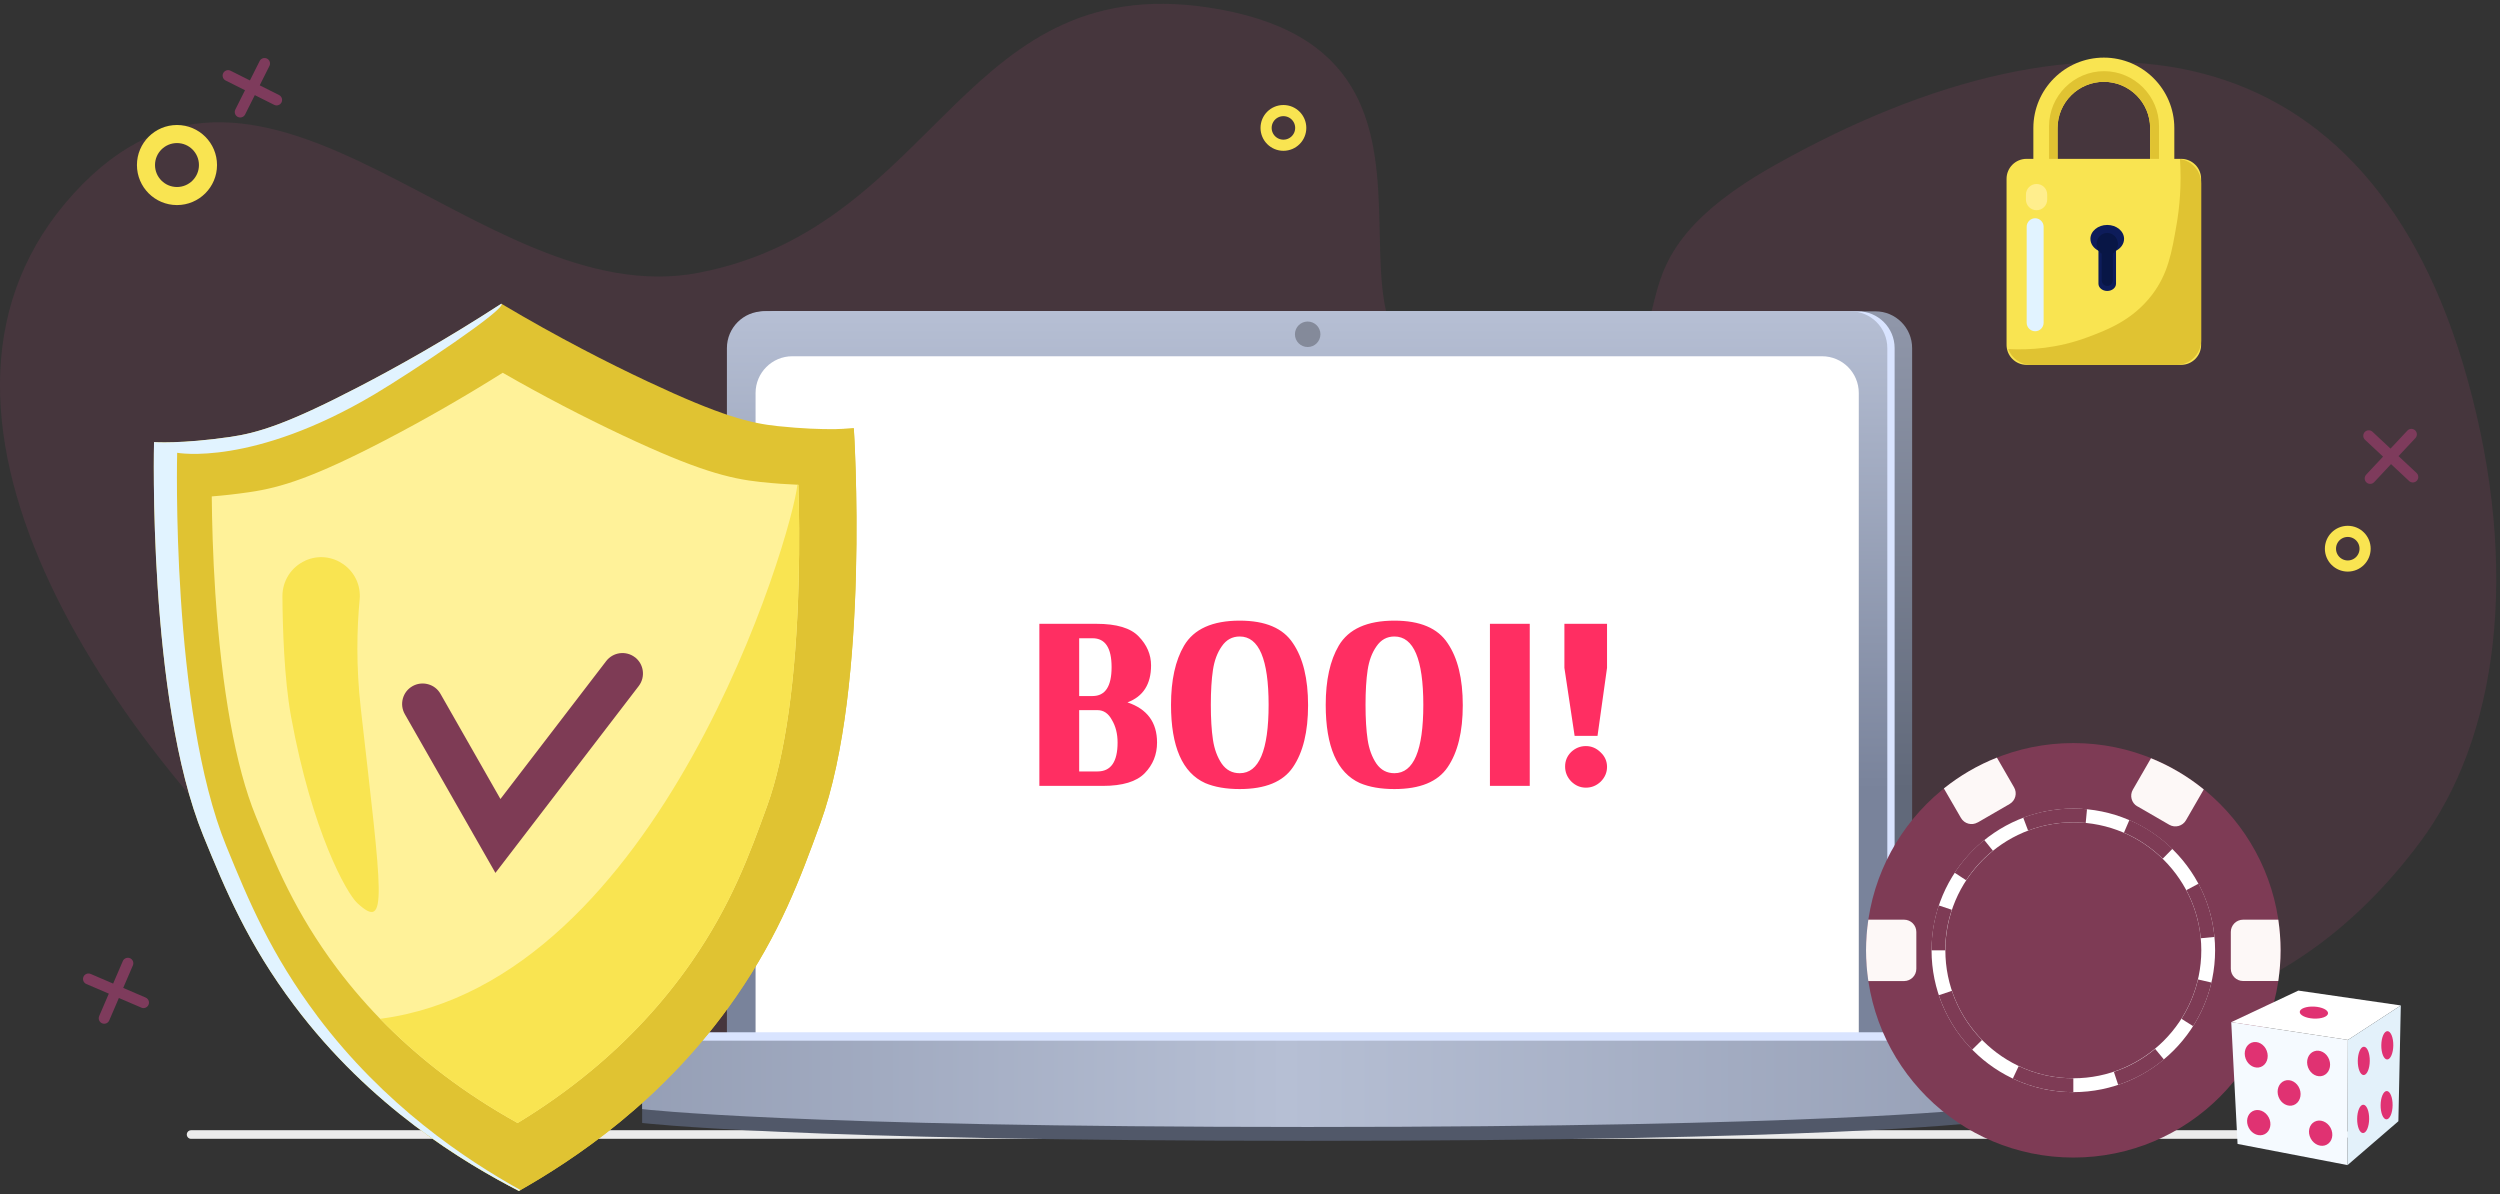 <svg width="404" height="193" viewBox="0 0 404 193" fill="none" xmlns="http://www.w3.org/2000/svg">
<rect x="0" y="0" width="404" height="193" fill="#333333" stroke="none"/>
<path opacity="0.1" d="M197.13 1.52C245.58 10.34 202.03 64.82 243.42 61.31C283.16 57.94 251.99 46.26 286.75 26.72C338.09 -2.14 382.98 4.57 398.75 61.31C407.36 92.3 403.56 119.43 391.04 136.15C348.58 192.81 282.59 153.12 211.79 153.12C150.58 153.12 101.35 193.16 55.04 153.12C16.21 119.55 -19.29 65.42 11.96 31.22C43.21 -2.98 77.28 50.93 112.9 44.08C152.08 36.55 155.46 -6.07 197.13 1.52Z" fill="#F9519D"/>
<path d="M30.88 183.34H378.88" stroke="#ECECEC" stroke-width="1.39" stroke-linecap="round"/>
<path d="M303.06 50.31H125.4C122.119 50.31 119.46 52.969 119.46 56.25V169.1C119.46 172.381 122.119 175.04 125.4 175.04H303.06C306.341 175.04 309 172.381 309 169.1V56.25C309 52.969 306.341 50.31 303.06 50.31Z" fill="url(#paint0_linear_2_272)"/>
<path d="M300.23 50.31H123.86C120.579 50.31 117.92 52.969 117.92 56.25V169.1C117.92 172.381 120.579 175.04 123.86 175.04H300.23C303.51 175.04 306.17 172.381 306.17 169.1V56.25C306.17 52.969 303.51 50.31 300.23 50.31Z" fill="#D9E4FF"/>
<path d="M299.05 50.31H123.41C120.129 50.31 117.47 52.969 117.47 56.25V169.16C117.47 172.441 120.129 175.1 123.41 175.1H299.05C302.331 175.1 304.99 172.441 304.99 169.16V56.25C304.99 52.969 302.331 50.31 299.05 50.31Z" fill="url(#paint1_linear_2_272)"/>
<path d="M294.44 57.57H128.04C124.76 57.57 122.1 60.23 122.1 63.51V171.8C122.1 175.081 124.76 177.74 128.04 177.74H294.44C297.721 177.74 300.38 175.081 300.38 171.8V63.51C300.38 60.23 297.721 57.57 294.44 57.57Z" fill="white"/>
<path d="M103.77 175.53C103.77 172.7 106.06 170.41 108.89 170.41H313.74C316.57 170.41 318.86 172.7 318.86 175.53V181.47C318.86 181.47 294.76 184.36 211.32 184.36C127.88 184.36 103.77 181.47 103.77 181.47V175.53Z" fill="#515869"/>
<path d="M103.77 171.93C103.77 169.1 106.06 166.81 108.89 166.81H313.74C316.57 166.81 318.86 169.1 318.86 171.93V177.87C318.86 177.87 294.76 180.76 211.32 180.76C127.88 180.76 103.77 177.87 103.77 177.87V171.93Z" fill="#D9E4FF"/>
<path d="M103.77 173.29C103.77 170.46 106.06 168.17 108.89 168.17H313.74C316.57 168.17 318.86 170.46 318.86 173.29V179.23C318.86 179.23 294.76 182.12 211.32 182.12C127.88 182.12 103.77 179.23 103.77 179.23V173.29Z" fill="url(#paint2_linear_2_272)"/>
<path d="M211.32 56.08C212.458 56.08 213.38 55.158 213.38 54.02C213.38 52.882 212.458 51.96 211.32 51.96C210.182 51.96 209.26 52.882 209.26 54.02C209.26 55.158 210.182 56.08 211.32 56.08Z" fill="#848A9A"/>
<path d="M28.6 31.68C31.367 31.68 33.61 29.437 33.61 26.67C33.61 23.903 31.367 21.66 28.6 21.66C25.833 21.66 23.59 23.903 23.59 26.67C23.59 29.437 25.833 31.68 28.6 31.68Z" stroke="#F9E451" stroke-width="2.92" stroke-linecap="round"/>
<path d="M379.4 91.47C380.946 91.47 382.2 90.216 382.2 88.67C382.2 87.124 380.946 85.87 379.4 85.87C377.854 85.87 376.6 87.124 376.6 88.67C376.6 90.216 377.854 91.47 379.4 91.47Z" stroke="#F9E451" stroke-width="1.8" stroke-linecap="round"/>
<path d="M207.4 23.47C208.947 23.47 210.2 22.216 210.2 20.67C210.2 19.124 208.947 17.87 207.4 17.87C205.854 17.87 204.6 19.124 204.6 20.67C204.6 22.216 205.854 23.47 207.4 23.47Z" stroke="#F9E451" stroke-width="1.8" stroke-linecap="round"/>
<path d="M44.7 16.15L36.86 12.22M42.75 10.26L38.82 18.1" stroke="#7E3B5C" stroke-width="1.77" stroke-linecap="round"/>
<path d="M389.91 77.08L382.79 70.42M389.68 70.19L383.02 77.31" stroke="#7E3B5C" stroke-width="1.77" stroke-linecap="round"/>
<path d="M20.66 155.66L16.84 164.55M14.3 158.2L23.19 162.02" stroke="#7E3B5C" stroke-width="1.77" stroke-linecap="round"/>
<path d="M84.53 96.78C78.75 94.23 61.02 94.06 59.12 94.54C57.99 94.82 55.86 94.49 54.35 95.89C52.87 97.26 52.05 102.63 52.52 103C61.19 109.95 70.94 108.38 74.79 107.68C85.71 105.7 89.58 104.08 91.44 102.96C92.91 102.08 86.43 97.61 84.54 96.78H84.53Z" fill="#081646"/>
<path d="M34.94 68.41C34.96 68.42 34.96 68.41 34.94 68.41Z" fill="#9EBDF9"/>
<path d="M83.86 192.46C92.46 187.58 107.27 177.98 118.95 161.07C126.07 150.77 129.32 141.98 132.56 133.06C140.7 110.62 137.98 69.21 137.98 69.21C137.98 69.21 133.64 69.7 125.68 68.86C121.28 68.4 116.58 67.26 104.58 61.61C98.37 58.69 90.28 54.59 81.02 49.09C71.98 54.95 64.06 59.37 57.97 62.53C46.2 68.65 41.55 69.98 37.18 70.62C29.26 71.77 24.9 71.45 24.9 71.45C24.9 71.45 23.83 112.94 32.85 135.04C36.44 143.83 40.04 152.48 47.56 162.49C59.9 178.92 75.08 187.93 83.86 192.46Z" fill="#E0C332"/>
<path d="M137.98 69.2C137.98 69.2 137.08 69.3 135.35 69.33C135.59 72.9 135.62 76.29 135.5 79.48C133.58 132.12 89.92 168.73 69.06 183.42C74.72 187.5 79.92 190.42 83.85 192.45C92.45 187.57 107.26 177.97 118.94 161.06C126.06 150.76 129.31 141.97 132.55 133.05C140.69 110.61 137.97 69.2 137.97 69.2H137.98Z" fill="#E0C332"/>
<path d="M83.65 181.48C79.37 179.1 75.46 176.56 71.75 173.75C65.09 168.71 59.29 162.92 54.49 156.53C47.7 147.49 44.45 139.55 41.32 131.87C38.08 123.94 35.83 111.5 34.8 95.9C34.39 89.74 34.26 84.19 34.22 80.22C35.94 80.09 37.98 79.87 40.32 79.53C45.41 78.79 50.62 77.18 62.18 71.17C68.6 67.83 74.99 64.16 81.24 60.24C87.64 63.91 94.17 67.32 100.72 70.4C112.52 75.95 117.79 77.35 122.9 77.89C125.25 78.14 127.3 78.27 129.02 78.34C129.14 82.31 129.22 87.86 129.06 94.03C128.65 109.66 126.89 122.18 123.97 130.23C121.14 138.03 118.22 146.09 111.79 155.39C107.25 161.96 101.68 167.98 95.23 173.28C91.64 176.23 87.82 178.93 83.65 181.47V181.48Z" fill="#FFF299"/>
<path d="M128.85 78.33C128.12 86.19 106.79 158.74 61.44 164.64C64.6 167.89 68.04 170.94 71.75 173.75C75.46 176.56 79.37 179.1 83.65 181.48C87.83 178.94 91.64 176.24 95.23 173.29C101.68 167.99 107.25 161.97 111.79 155.4C118.22 146.09 121.14 138.03 123.97 130.24C126.89 122.19 128.65 109.67 129.06 94.04C129.22 87.87 129.14 82.32 129.02 78.35C128.96 78.35 128.9 78.35 128.84 78.35L128.85 78.33Z" fill="#F9E451"/>
<path d="M51.29 164.21C43.77 154.2 40.17 145.55 36.58 136.76C27.56 114.67 28.63 73.17 28.63 73.17C28.63 73.17 40.8 75.46 60.63 63.65C66.44 60.19 82.15 49.75 81.01 49.08C71.97 54.94 64.05 59.36 57.96 62.52C46.19 68.64 41.54 69.97 37.17 70.61C29.25 71.76 24.89 71.44 24.89 71.44C24.89 71.44 23.82 112.93 32.84 135.03C36.43 143.82 40.03 152.47 47.55 162.48C59.89 178.91 75.07 187.92 83.85 192.45C83.93 192.4 84.01 192.36 84.1 192.31C75.14 187.33 62.12 178.63 51.28 164.21H51.29Z" fill="#E1F3FF"/>
<path d="M49.3 90.62C47.06 91.64 45.63 93.88 45.64 96.35C45.67 101.26 45.91 109.64 47.03 115.78C50.43 134.44 56.03 144.37 57.74 145.94C62.75 150.56 61.77 145.1 58.3 114.45C57.53 107.64 57.67 101.63 58.12 96.89C58.57 92.1 53.68 88.61 49.3 90.61V90.62Z" fill="#F9E451"/>
<path d="M102.61 106.22C101.91 105.68 101.04 105.45 100.16 105.56C99.28 105.68 98.5 106.13 97.96 106.83L80.87 129.12L80.82 129.03L71.18 112.12C70.74 111.35 70.03 110.8 69.17 110.57C68.32 110.34 67.42 110.45 66.65 110.89C65.88 111.33 65.33 112.04 65.1 112.89C64.87 113.74 64.98 114.64 65.42 115.41L80.06 141.06L103.22 110.86C104.33 109.41 104.06 107.33 102.61 106.21V106.22Z" fill="#7E3B55"/>
<path d="M339.98 42.85C333.7 42.85 328.59 37.74 328.59 31.46V20.7C328.59 14.42 333.7 9.31 339.98 9.31C346.26 9.31 351.37 14.42 351.37 20.7V31.46C351.37 37.74 346.26 42.85 339.98 42.85ZM339.98 13.22C335.86 13.22 332.5 16.58 332.5 20.7V31.46C332.5 35.58 335.86 38.94 339.98 38.94C344.1 38.94 347.46 35.58 347.46 31.46V20.7C347.46 16.58 344.1 13.22 339.98 13.22Z" fill="#F9E451"/>
<path d="M340.02 11.5C335.13 11.5 331.13 15.5 331.13 20.39V26.25C331.13 27.99 331.63 29.61 332.5 30.98V20.7C332.5 16.58 335.86 13.22 339.98 13.22C344.1 13.22 347.46 16.58 347.46 20.7V31.09C348.37 29.7 348.9 28.03 348.9 26.25V20.39C348.9 15.5 344.9 11.5 340.01 11.5H340.02Z" fill="#E0C332"/>
<path d="M352.47 25.67H327.49C325.706 25.67 324.26 27.116 324.26 28.9V55.73C324.26 57.514 325.706 58.96 327.49 58.96H352.47C354.254 58.96 355.7 57.514 355.7 55.73V28.9C355.7 27.116 354.254 25.67 352.47 25.67Z" fill="#F9E451"/>
<path d="M343.25 38.6C343.25 37.36 342.03 36.35 340.53 36.35C339.03 36.35 337.81 37.36 337.81 38.6C337.81 39.41 338.33 40.12 339.11 40.52V45.85C339.11 46.49 339.75 47.02 340.53 47.02C341.31 47.02 341.95 46.49 341.95 45.85V40.52C342.73 40.12 343.25 39.41 343.25 38.6Z" fill="#0D1C5A"/>
<path d="M342.26 39.45C342.26 38.45 341.49 37.64 340.53 37.64C339.57 37.64 338.8 38.45 338.8 39.45C338.8 40.1 339.13 40.68 339.63 40.99V45.28C339.63 45.8 340.04 46.22 340.53 46.22C341.02 46.22 341.43 45.8 341.43 45.28V40.99C341.93 40.67 342.26 40.1 342.26 39.45Z" fill="#081646"/>
<path d="M352.29 25.71C352.56 30 352.2 33.59 351.74 36.25C350.96 40.78 350.37 44.25 347.74 47.68C344.56 51.82 340.35 53.38 337.29 54.52C332.5 56.3 328.01 56.59 324.52 56.41C325.09 57.91 326.53 58.97 328.23 58.97H351.74C353.93 58.97 355.71 57.19 355.71 55V29.64C355.71 27.64 354.23 25.98 352.3 25.71H352.29Z" fill="#E0C332"/>
<path d="M329.11 33.97C328.16 33.97 327.39 33.2 327.39 32.25V31.45C327.39 30.5 328.16 29.73 329.11 29.73C330.06 29.73 330.83 30.5 330.83 31.45V32.25C330.83 33.2 330.06 33.97 329.11 33.97Z" fill="#FFEE8D"/>
<path d="M328.88 53.53C328.13 53.53 327.51 52.91 327.51 52.16V36.64C327.51 35.89 328.13 35.27 328.88 35.27C329.63 35.27 330.25 35.89 330.25 36.64V52.16C330.25 52.91 329.63 53.53 328.88 53.53Z" fill="#E1F3FF"/>
<path d="M335.05 187.06C353.546 187.06 368.54 172.066 368.54 153.57C368.54 135.074 353.546 120.08 335.05 120.08C316.554 120.08 301.56 135.074 301.56 153.57C301.56 172.066 316.554 187.06 335.05 187.06Z" fill="#7E3B55"/>
<path d="M348.85 137.39C350.34 140.3 351.18 143.59 351.18 147.09C351.18 158.84 341.66 168.36 329.91 168.36C324.64 168.36 319.82 166.44 316.1 163.27C319.63 170.14 326.78 174.84 335.04 174.84C346.79 174.84 356.31 165.32 356.31 153.57C356.31 147.09 353.41 141.29 348.85 137.39Z" fill="#7E3B55"/>
<path d="M319.08 168.18L315.42 162.05L332.11 132.44L338.61 132.52L319.08 168.18Z" fill="#7E3B55"/>
<path d="M335.05 176.49C322.42 176.49 312.14 166.21 312.14 153.58C312.14 140.95 322.42 130.67 335.05 130.67C347.68 130.67 357.96 140.95 357.96 153.58C357.96 166.21 347.68 176.49 335.05 176.49ZM335.05 132.89C323.64 132.89 314.37 142.17 314.37 153.57C314.37 164.97 323.65 174.25 335.05 174.25C346.45 174.25 355.73 164.97 355.73 153.57C355.73 142.17 346.45 132.89 335.05 132.89Z" fill="white"/>
<path d="M317.73 142.25L315.87 141.03C317.18 139.03 318.79 137.25 320.65 135.74L322.05 137.47C320.37 138.83 318.91 140.44 317.73 142.25Z" fill="#7E3B55"/>
<path d="M314.36 153.57H312.13C312.13 151.09 312.52 148.65 313.3 146.32L315.41 147.02C314.71 149.12 314.35 151.33 314.35 153.57H314.36Z" fill="#7E3B55"/>
<path d="M318.7 169.63C316.26 167.15 314.4 164.11 313.31 160.83L315.42 160.12C316.41 163.08 318.09 165.83 320.29 168.07L318.7 169.63Z" fill="#7E3B55"/>
<path d="M335.05 176.49C331.63 176.49 328.34 175.75 325.27 174.3L326.22 172.28C328.99 173.59 331.96 174.25 335.05 174.25V176.48V176.49Z" fill="#7E3B55"/>
<path d="M342.3 175.32L341.6 173.21C344.04 172.4 346.28 171.15 348.27 169.5L349.69 171.21C347.49 173.04 345.01 174.42 342.3 175.32Z" fill="#7E3B55"/>
<path d="M354.41 165.83L352.53 164.64C353.77 162.68 354.67 160.54 355.2 158.28L357.37 158.78C356.79 161.28 355.79 163.65 354.41 165.83Z" fill="#7E3B55"/>
<path d="M355.64 151.62C355.38 148.89 354.6 146.27 353.31 143.85L355.28 142.8C356.71 145.48 357.58 148.38 357.86 151.41L355.64 151.62Z" fill="#7E3B55"/>
<path d="M349.5 138.77C347.67 136.99 345.56 135.57 343.23 134.56L344.11 132.51C346.7 133.62 349.03 135.19 351.06 137.17L349.5 138.76V138.77Z" fill="#7E3B55"/>
<path d="M327.74 134.22L326.95 132.13C329.53 131.15 332.26 130.66 335.04 130.66C335.78 130.66 336.53 130.7 337.26 130.77L337.05 132.99C336.39 132.93 335.71 132.89 335.04 132.89C332.52 132.89 330.07 133.34 327.73 134.22H327.74Z" fill="#7E3B55"/>
<path d="M345.4 130.3L350.55 133.28C351.5 133.83 352.71 133.5 353.25 132.56L356.13 127.57C353.57 125.49 350.7 123.78 347.6 122.53L344.67 127.61C344.12 128.56 344.45 129.77 345.39 130.31L345.4 130.3Z" fill="#FDF8F7"/>
<path d="M319.6 132.91L324.75 129.93C325.7 129.38 326.02 128.17 325.47 127.23L322.7 122.43C319.59 123.66 316.71 125.35 314.13 127.41L316.89 132.18C317.44 133.13 318.65 133.45 319.59 132.9L319.6 132.91Z" fill="#FDF8F7"/>
<path d="M368.17 148.62H362.48C361.39 148.62 360.5 149.51 360.5 150.6V156.55C360.5 157.64 361.39 158.53 362.48 158.53H368.17C368.41 156.91 368.54 155.26 368.54 153.57C368.54 151.88 368.41 150.23 368.17 148.61V148.62Z" fill="#FDF8F7"/>
<path d="M309.68 156.55V150.6C309.68 149.51 308.79 148.62 307.7 148.62H301.92C301.68 150.24 301.55 151.89 301.55 153.58C301.55 155.27 301.68 156.92 301.92 158.54H307.7C308.79 158.54 309.68 157.65 309.68 156.56V156.55Z" fill="#FDF8F7"/>
<path d="M379.36 188.28L361.59 184.86L360.57 165.18L379.42 168.05L379.36 188.28Z" fill="#F5FAFF"/>
<path d="M379.42 168.05L360.57 165.18L371.41 160.08L387.97 162.48L379.42 168.05Z" fill="white"/>
<path d="M387.58 181.19L379.36 188.28L379.42 168.05L387.97 162.48L387.58 181.19Z" fill="#E3F1FA"/>
<path d="M365.344 172.42C366.285 172.066 366.717 170.899 366.309 169.814C365.901 168.728 364.807 168.135 363.866 168.488C362.925 168.842 362.494 170.009 362.902 171.094C363.31 172.18 364.403 172.773 365.344 172.42Z" fill="#E03272"/>
<path d="M375.426 173.823C376.367 173.469 376.799 172.303 376.391 171.217C375.983 170.131 374.889 169.538 373.948 169.892C373.007 170.245 372.575 171.412 372.983 172.498C373.391 173.583 374.485 174.177 375.426 173.823Z" fill="#E03272"/>
<path d="M370.658 178.583C371.599 178.229 372.031 177.062 371.623 175.977C371.215 174.891 370.121 174.298 369.18 174.651C368.24 175.005 367.808 176.172 368.216 177.257C368.624 178.343 369.717 178.936 370.658 178.583Z" fill="#E03272"/>
<path d="M366.002 183.272C366.89 182.799 367.167 181.586 366.621 180.562C366.076 179.539 364.915 179.092 364.027 179.565C363.14 180.038 362.863 181.251 363.409 182.274C363.954 183.298 365.115 183.744 366.002 183.272Z" fill="#E03272"/>
<path d="M376.007 184.977C376.894 184.504 377.171 183.291 376.625 182.268C376.08 181.244 374.919 180.798 374.032 181.27C373.144 181.743 372.867 182.956 373.413 183.98C373.958 185.003 375.12 185.45 376.007 184.977Z" fill="#E03272"/>
<path d="M376.213 163.752C376.241 163.217 375.239 162.731 373.976 162.666C372.713 162.601 371.667 162.982 371.639 163.517C371.612 164.052 372.614 164.538 373.877 164.603C375.14 164.668 376.186 164.287 376.213 163.752Z" fill="#E03272"/>
<path d="M382.957 171.451C382.97 170.186 382.547 169.156 382.012 169.151C381.476 169.145 381.031 170.165 381.017 171.43C381.003 172.694 381.426 173.724 381.961 173.73C382.497 173.736 382.943 172.716 382.957 171.451Z" fill="#E03272"/>
<path d="M382.855 180.824C382.869 179.56 382.446 178.53 381.91 178.524C381.374 178.518 380.929 179.538 380.915 180.803C380.901 182.068 381.324 183.098 381.86 183.103C382.395 183.109 382.841 182.089 382.855 180.824Z" fill="#E03272"/>
<path d="M386.646 178.61C386.66 177.345 386.237 176.315 385.702 176.309C385.166 176.303 384.72 177.324 384.707 178.589C384.693 179.853 385.116 180.883 385.651 180.889C386.187 180.895 386.633 179.875 386.646 178.61Z" fill="#E03272"/>
<path d="M386.758 168.934C386.772 167.669 386.349 166.639 385.814 166.633C385.278 166.627 384.832 167.648 384.818 168.912C384.804 170.177 385.227 171.207 385.763 171.213C386.299 171.219 386.744 170.198 386.758 168.934Z" fill="#E03272"/>
<path d="M186.011 107.527C186.011 110.563 184.739 112.556 182.196 113.505C185.384 114.568 186.979 116.732 186.979 119.996C186.979 121.932 186.314 123.584 184.986 124.95C183.657 126.317 181.399 127 178.21 127H167.961V100.808H177.185C180.45 100.808 182.727 101.491 184.018 102.858C185.346 104.224 186.011 105.781 186.011 107.527ZM174.395 112.48H176.559C178.609 112.48 179.633 110.924 179.633 107.811C179.633 104.699 178.609 103.142 176.559 103.142H174.395V112.48ZM174.395 124.665H177.356C179.52 124.665 180.601 123.109 180.601 119.996C180.601 118.592 180.298 117.377 179.69 116.352C179.121 115.289 178.343 114.758 177.356 114.758H174.395V124.665ZM208.937 123.982C207.343 126.336 204.477 127.512 200.339 127.512C198.138 127.512 196.278 127.19 194.759 126.544C191.077 124.874 189.236 120.661 189.236 113.904C189.236 109.918 189.938 106.73 191.343 104.338C192.937 101.643 195.936 100.295 200.339 100.295C204.477 100.295 207.343 101.51 208.937 103.94C210.569 106.331 211.385 109.671 211.385 113.961C211.385 118.25 210.569 121.591 208.937 123.982ZM195.67 113.904C195.67 116.144 195.784 118.023 196.012 119.541C196.24 121.059 196.714 122.35 197.435 123.413C198.157 124.438 199.124 124.95 200.339 124.95C203.452 124.95 205.008 121.268 205.008 113.904C205.008 106.54 203.452 102.858 200.339 102.858C199.124 102.858 198.157 103.389 197.435 104.452C196.714 105.477 196.24 106.749 196.012 108.267C195.784 109.785 195.67 111.664 195.67 113.904ZM233.937 123.982C232.343 126.336 229.477 127.512 225.339 127.512C223.138 127.512 221.278 127.19 219.759 126.544C216.077 124.874 214.236 120.661 214.236 113.904C214.236 109.918 214.938 106.73 216.343 104.338C217.937 101.643 220.936 100.295 225.339 100.295C229.477 100.295 232.343 101.51 233.937 103.94C235.569 106.331 236.385 109.671 236.385 113.961C236.385 118.25 235.569 121.591 233.937 123.982ZM220.67 113.904C220.67 116.144 220.784 118.023 221.012 119.541C221.24 121.059 221.714 122.35 222.435 123.413C223.157 124.438 224.124 124.95 225.339 124.95C228.452 124.95 230.008 121.268 230.008 113.904C230.008 106.54 228.452 102.858 225.339 102.858C224.124 102.858 223.157 103.389 222.435 104.452C221.714 105.477 221.24 106.749 221.012 108.267C220.784 109.785 220.67 111.664 220.67 113.904ZM247.208 127H240.773V100.808H247.208V127ZM259.696 107.925L258.159 118.915H254.458L252.807 107.925V100.808H259.696V107.925ZM259.696 123.925C259.696 124.836 259.355 125.633 258.671 126.317C257.988 126.962 257.191 127.285 256.28 127.285C255.369 127.285 254.572 126.943 253.889 126.26C253.243 125.577 252.921 124.779 252.921 123.868C252.921 122.957 253.243 122.179 253.889 121.534C254.572 120.888 255.369 120.566 256.28 120.566C257.191 120.566 257.988 120.907 258.671 121.591C259.355 122.236 259.696 123.014 259.696 123.925Z" fill="#FF2E62"/>
<defs>
<linearGradient id="paint0_linear_2_272" x1="214.23" y1="50.31" x2="214.23" y2="175.04" gradientUnits="userSpaceOnUse">
<stop stop-color="#9097AA"/>
<stop offset="0.62" stop-color="#61697A"/>
</linearGradient>
<linearGradient id="paint1_linear_2_272" x1="211.24" y1="50.31" x2="211.24" y2="175.11" gradientUnits="userSpaceOnUse">
<stop stop-color="#B6BFD4"/>
<stop offset="0.62" stop-color="#79839B"/>
</linearGradient>
<linearGradient id="paint2_linear_2_272" x1="12.48" y1="175.15" x2="427.94" y2="175.15" gradientUnits="userSpaceOnUse">
<stop stop-color="#79839B"/>
<stop offset="0.47" stop-color="#B6BFD4"/>
<stop offset="1" stop-color="#79839B"/>
</linearGradient>
</defs>
</svg>
